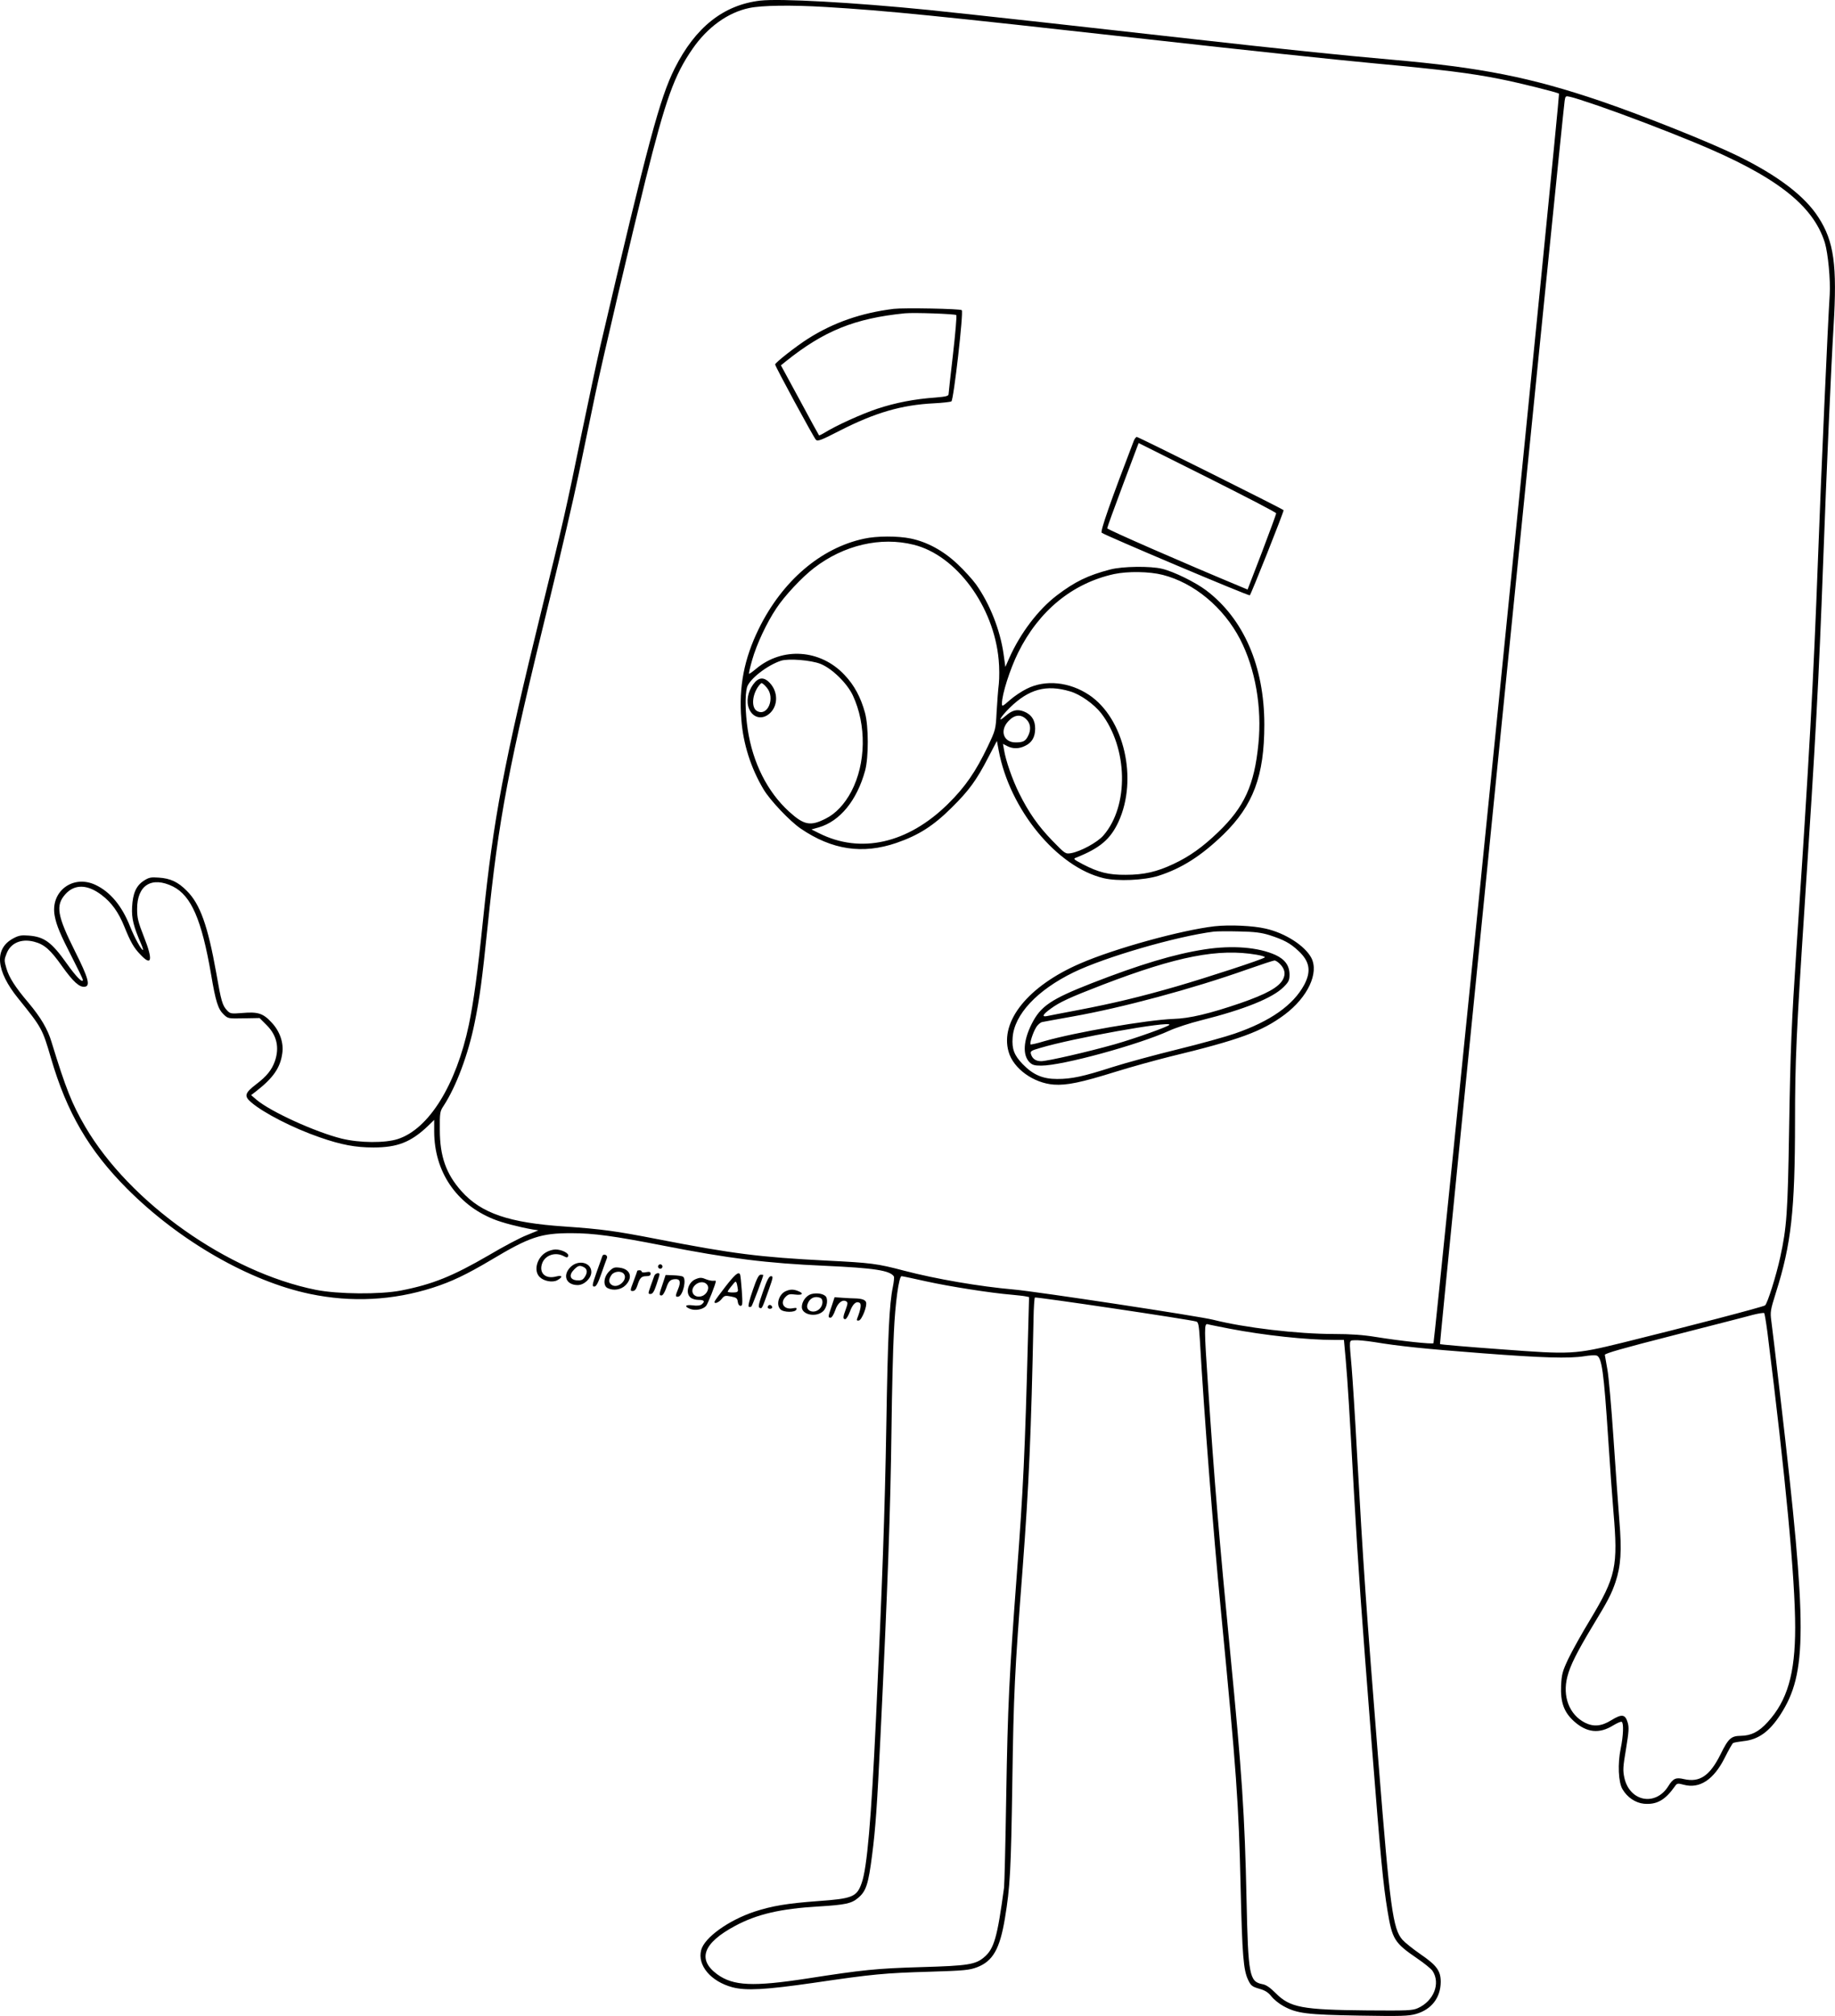 <?xml version="1.0" encoding="UTF-8"?>
<svg xmlns="http://www.w3.org/2000/svg" version="1.0" viewBox="0 0 1237.871 1359.663" preserveAspectRatio="xMidYMid meet">
  <g transform="translate(-73.097,1483.709) scale(0.1,-0.1)" fill="#000000" stroke="none">
    <path d="M5860 14833 c-248 -29 -438 -179 -578 -458 -100 -201 -178 -490 -502 -1875 -21 -91 -77 -354 -125 -585 -106 -518 -126 -604 -270 -1189 -255 -1039 -325 -1407 -395 -2087 -37 -362 -64 -558 -96 -713 -86 -407 -270 -703 -479 -771 -86 -28 -258 -27 -380 3 -177 44 -482 183 -575 263 l-35 30 35 27 c114 89 162 158 175 254 11 71 -16 150 -72 209 -57 62 -92 73 -197 64 -76 -6 -82 -5 -103 17 -32 34 -40 62 -73 252 -57 319 -109 466 -199 555 -59 60 -111 84 -189 89 -54 4 -67 1 -101 -21 -52 -34 -74 -85 -79 -178 -4 -76 10 -132 62 -251 9 -21 14 -38 11 -38 -11 0 -57 84 -86 157 -55 140 -134 235 -234 282 -153 72 -306 -45 -275 -209 12 -65 38 -126 119 -284 39 -76 71 -142 71 -147 0 -26 -46 21 -109 110 -102 144 -152 180 -256 188 -50 4 -68 1 -105 -19 -130 -70 -117 -219 34 -405 159 -197 163 -204 221 -403 107 -367 256 -622 514 -881 351 -351 826 -624 1234 -709 278 -58 558 -44 827 42 128 41 228 89 395 188 259 155 334 180 540 180 150 0 288 -19 620 -84 444 -87 700 -119 1090 -136 331 -15 440 -31 466 -72 3 -5 0 -37 -7 -71 -24 -116 -34 -321 -44 -932 -10 -585 -27 -1064 -70 -1985 -32 -679 -60 -1001 -96 -1102 -33 -95 -61 -106 -298 -123 -204 -15 -306 -32 -426 -71 -176 -59 -337 -175 -359 -259 -27 -103 65 -212 211 -251 92 -24 222 -17 548 30 401 59 477 66 785 75 233 7 266 11 317 30 107 41 154 124 188 330 35 211 41 321 50 921 9 599 15 730 70 1445 42 557 57 904 73 1677 1 75 6 140 9 144 6 6 1044 -148 1089 -162 14 -4 18 -26 24 -122 30 -525 90 -1287 141 -1817 107 -1108 121 -1308 134 -1875 11 -465 19 -560 51 -627 18 -38 27 -45 75 -59 40 -11 61 -25 83 -53 16 -20 52 -49 80 -64 91 -50 157 -58 512 -64 284 -5 332 -3 382 11 105 30 166 110 167 216 0 75 -27 112 -138 188 -49 34 -103 77 -120 96 -65 74 -84 213 -162 1196 -84 1058 -102 1319 -145 2090 -13 245 -30 504 -36 575 -17 197 -19 180 20 183 18 2 77 -4 130 -12 169 -28 340 -46 733 -76 404 -31 582 -36 686 -20 35 6 72 8 83 5 36 -12 49 -108 79 -565 11 -173 27 -393 35 -488 32 -371 17 -439 -157 -729 -56 -92 -122 -211 -147 -263 -40 -85 -45 -104 -49 -180 -5 -114 19 -181 88 -243 85 -76 170 -85 263 -27 27 16 53 28 58 24 14 -8 11 -94 -7 -180 -21 -101 -16 -227 12 -274 32 -55 87 -92 144 -98 87 -8 144 24 210 118 14 20 19 21 59 10 108 -29 203 34 278 184 25 50 50 94 55 97 6 4 37 9 69 13 101 10 175 63 250 178 182 282 182 581 3 2118 -30 261 -59 504 -64 539 -8 59 -6 72 31 190 103 324 129 553 129 1158 0 397 9 600 65 1453 74 1125 95 1507 125 2320 22 601 55 1344 70 1585 25 414 3 574 -102 736 -92 144 -274 282 -543 414 -190 93 -633 270 -925 370 -471 160 -806 227 -1415 280 -324 28 -771 75 -1305 135 -654 74 -1551 173 -1815 200 -511 51 -1000 78 -1135 63z m440 -43 c416 -25 732 -57 2194 -220 588 -66 1266 -138 1505 -160 464 -43 651 -66 851 -106 127 -25 389 -90 398 -99 7 -6 -839 -8417 -847 -8427 -7 -8 -222 15 -389 42 -85 14 -170 20 -281 20 -247 0 -602 42 -816 96 -94 24 -1195 191 -1345 204 -229 20 -527 71 -740 127 -182 48 -222 53 -523 68 -450 23 -633 46 -1142 145 -283 55 -370 67 -626 85 -374 25 -561 89 -694 237 -104 116 -147 235 -147 415 -1 115 1 125 25 161 85 130 167 348 210 562 34 166 50 287 87 645 77 748 136 1057 425 2235 68 278 154 647 190 820 36 173 86 414 111 535 48 231 245 1068 339 1447 137 547 194 707 318 886 100 145 238 245 382 275 84 18 284 21 515 7z m5215 -667 c187 -65 437 -160 655 -250 539 -223 791 -418 871 -672 22 -73 39 -254 33 -351 -13 -200 -58 -1210 -79 -1780 -31 -833 -59 -1342 -145 -2625 -34 -515 -41 -681 -50 -1230 -9 -560 -16 -656 -60 -858 -27 -124 -86 -311 -102 -324 -12 -10 -529 -145 -963 -252 -323 -79 -343 -80 -820 -44 -223 16 -408 32 -410 35 -4 4 829 8312 841 8386 5 32 7 33 37 26 18 -3 104 -31 192 -61z m-9617 -5265 c123 -62 193 -222 257 -593 31 -184 47 -234 85 -270 29 -28 31 -28 136 -26 l106 2 48 -48 c69 -69 87 -152 55 -244 -21 -58 -54 -100 -125 -154 -78 -60 -84 -80 -35 -122 83 -72 284 -175 464 -237 144 -50 240 -68 361 -68 163 0 253 36 368 145 l42 41 0 -79 c1 -270 148 -488 399 -590 58 -24 174 -54 265 -70 l39 -6 -80 -33 c-44 -17 -159 -78 -255 -135 -243 -141 -378 -196 -593 -238 -140 -27 -424 -25 -574 5 -592 119 -1254 587 -1555 1100 -90 154 -131 257 -227 570 -26 88 -73 167 -156 266 -89 105 -131 170 -149 233 -15 51 -15 58 1 98 27 72 99 103 185 81 70 -18 110 -53 190 -166 75 -105 117 -143 153 -138 39 5 25 58 -67 241 -119 238 -131 307 -65 382 62 70 149 69 245 -4 67 -50 115 -117 154 -214 42 -104 64 -143 109 -189 76 -81 85 -36 24 118 -40 102 -47 129 -47 189 -1 162 98 224 242 153z m5081 -2663 c153 -34 439 -79 576 -90 39 -4 81 -8 94 -11 l24 -5 -7 -257 c-21 -800 -32 -1033 -76 -1617 -51 -680 -61 -886 -71 -1485 -5 -322 -12 -603 -15 -625 -45 -334 -67 -412 -134 -468 -58 -50 -111 -58 -425 -67 -303 -9 -391 -18 -770 -77 -364 -56 -497 -50 -605 28 -137 100 -97 211 120 327 147 79 306 116 562 131 182 11 224 20 268 58 54 45 69 93 94 288 23 177 34 334 56 790 49 1013 68 1528 75 2090 3 248 10 538 16 645 9 200 34 380 52 380 6 0 80 -16 166 -35z m5675 -345 c122 -974 187 -1660 187 -1990 0 -312 -53 -493 -186 -638 -59 -65 -111 -91 -180 -92 -66 -1 -84 -16 -138 -126 -72 -144 -140 -190 -246 -166 -55 13 -73 5 -106 -48 -86 -137 -260 -104 -296 56 -11 51 -10 72 11 196 19 116 21 145 11 178 -16 55 -39 59 -109 16 -67 -42 -121 -47 -180 -17 -105 54 -152 177 -118 309 19 76 65 167 172 345 101 166 126 214 153 294 36 108 43 210 26 414 -8 101 -26 354 -40 561 -14 207 -32 414 -41 460 -8 46 -16 89 -17 97 -1 10 122 45 463 132 256 66 497 127 535 138 39 10 73 15 77 12 3 -3 13 -62 22 -131z m-3629 26 c233 -45 522 -76 706 -76 l66 0 12 -132 c14 -163 24 -325 56 -903 30 -524 46 -751 120 -1700 61 -775 76 -931 106 -1115 32 -193 46 -216 201 -322 47 -32 94 -70 103 -84 55 -84 8 -203 -100 -251 -36 -16 -70 -17 -340 -15 -442 4 -521 19 -619 117 -37 37 -64 56 -89 60 -88 17 -96 59 -107 570 -12 573 -31 852 -110 1665 -73 752 -108 1167 -150 1805 -26 382 -26 418 -2 411 9 -3 76 -16 147 -30z M6760 12754 c-219 -27 -406 -92 -578 -201 -79 -50 -222 -162 -222 -174 0 -13 259 -491 275 -508 12 -12 36 -3 162 62 238 121 415 173 635 184 58 3 111 9 117 13 15 9 83 602 70 615 -10 10 -391 17 -459 9z m422 -42 c4 -4 -6 -122 -22 -262 -16 -140 -30 -262 -30 -271 0 -13 -17 -17 -87 -23 -143 -10 -271 -35 -395 -76 -107 -36 -273 -111 -356 -162 -18 -11 -35 -19 -36 -17 -2 2 -61 109 -130 238 l-127 234 32 26 c258 207 466 291 804 325 61 6 339 -4 347 -12z M8379 11863 c-156 -407 -227 -609 -216 -619 18 -16 987 -426 999 -422 7 3 228 558 228 574 0 6 -979 494 -990 494 -6 0 -15 -12 -21 -27z m961 -488 c0 -5 -43 -123 -96 -262 l-97 -252 -36 15 c-404 168 -911 390 -911 398 0 6 48 138 106 293 l106 282 464 -232 c255 -128 464 -236 464 -242z M6560 11204 c-292 -62 -553 -286 -711 -609 -98 -201 -135 -389 -117 -610 12 -165 65 -330 150 -472 44 -74 178 -215 250 -264 211 -144 418 -175 646 -97 150 52 248 114 373 238 118 117 167 184 249 343 l56 107 12 -64 c74 -399 394 -788 709 -862 94 -22 272 -14 368 16 157 50 289 134 439 279 201 196 276 395 276 741 0 393 -139 714 -393 906 -72 54 -217 126 -297 145 -77 19 -268 17 -350 -5 -150 -39 -238 -82 -359 -174 -126 -96 -247 -255 -322 -424 l-26 -59 -12 87 c-23 162 -93 339 -186 470 -24 33 -80 95 -125 137 -94 89 -204 149 -315 172 -87 18 -229 18 -315 -1z m335 -41 c287 -71 541 -416 573 -777 5 -50 5 -122 1 -161 -5 -38 -11 -124 -15 -190 -6 -119 -7 -121 -60 -233 -80 -168 -152 -273 -268 -387 -271 -267 -590 -339 -871 -197 l-50 25 50 14 c143 42 257 182 312 383 24 89 24 299 -1 390 -28 103 -72 186 -138 255 -162 173 -419 191 -597 41 -24 -20 -45 -35 -47 -33 -3 2 7 44 21 93 30 106 98 251 163 348 55 84 174 211 254 272 201 155 450 213 673 157z m1679 -203 c212 -54 411 -219 523 -435 102 -198 148 -459 123 -705 -27 -278 -95 -426 -271 -595 -106 -102 -195 -165 -302 -215 -112 -53 -200 -73 -322 -73 -115 -1 -183 16 -289 71 -64 34 -67 37 -45 45 160 64 230 123 285 241 133 289 38 698 -198 856 -132 88 -294 105 -420 42 -35 -17 -87 -52 -115 -77 -49 -43 -53 -45 -53 -23 0 63 54 231 109 343 140 283 366 468 646 530 93 20 239 18 329 -5z m-2309 -600 c77 -30 180 -130 219 -213 93 -199 89 -459 -10 -648 -45 -85 -105 -149 -171 -182 -105 -54 -148 -46 -251 48 -145 133 -243 328 -277 552 -17 114 -19 233 -5 284 15 55 137 150 230 180 50 16 201 4 265 -21z m1685 -186 c69 -20 161 -86 209 -147 181 -235 189 -624 16 -824 -40 -47 -155 -109 -219 -120 -38 -6 -39 -5 -125 83 -97 100 -161 192 -225 321 -45 90 -91 222 -102 293 l-7 40 29 -15 c37 -19 78 -19 119 1 46 21 69 59 69 116 1 57 -25 97 -77 117 -45 17 -77 9 -122 -30 -60 -53 -38 -10 28 55 129 126 246 158 407 110z m-295 -189 c29 -28 33 -71 10 -114 -17 -33 -33 -41 -83 -41 -82 0 -109 80 -48 144 41 44 85 48 121 11z M5811 10220 c-36 -50 -47 -116 -27 -163 27 -65 94 -77 144 -27 53 53 51 144 -5 202 -40 42 -76 38 -112 -12z m93 -21 c58 -69 6 -196 -65 -158 -37 19 -37 95 1 157 11 17 24 32 29 32 5 0 21 -14 35 -31z M8925 8590 c-225 -26 -675 -150 -907 -251 -350 -151 -543 -389 -483 -596 32 -113 168 -211 305 -221 87 -6 184 14 418 87 103 32 266 77 362 101 472 114 624 170 777 284 156 117 233 281 180 383 -43 81 -175 167 -308 197 -85 20 -243 27 -344 16z m370 -60 c96 -31 140 -54 196 -107 76 -71 86 -137 38 -228 -74 -137 -228 -246 -469 -329 -57 -20 -229 -68 -384 -106 -155 -38 -353 -92 -441 -120 -199 -64 -275 -80 -373 -80 -97 0 -162 28 -232 100 -57 59 -74 102 -68 179 11 156 165 320 411 440 212 103 694 243 947 275 19 2 96 3 170 1 105 -2 150 -8 205 -25z M8857 8434 c-202 -31 -438 -102 -761 -228 -276 -108 -345 -155 -405 -274 -57 -113 -63 -211 -15 -259 19 -19 34 -23 79 -23 143 0 657 141 865 236 41 19 138 51 215 70 291 73 481 150 555 224 34 34 40 46 40 83 0 61 -30 103 -94 133 -116 53 -293 67 -479 38z m351 -36 c35 -6 60 -14 55 -18 -13 -13 -390 -136 -593 -195 -245 -71 -434 -116 -665 -160 -104 -20 -200 -38 -212 -41 -37 -7 -27 12 26 50 61 45 129 76 352 162 501 192 780 246 1037 202z m157 -62 c33 -33 40 -67 21 -104 -28 -53 -110 -99 -289 -161 -205 -70 -341 -103 -451 -106 -179 -7 -661 -90 -870 -150 -48 -15 -90 -24 -93 -22 -7 8 16 80 37 114 10 18 30 35 42 37 13 3 104 19 203 37 334 59 808 186 1180 318 94 33 176 60 183 60 7 1 24 -10 37 -23z m-745 -410 c0 -10 -226 -91 -369 -132 -177 -50 -453 -114 -497 -114 -36 0 -59 17 -68 47 -6 20 -1 24 61 42 224 67 873 183 873 157z M4413 6390 c-62 -37 -84 -127 -40 -167 28 -27 85 -37 116 -21 41 22 37 37 -6 26 -75 -20 -120 26 -93 93 22 52 88 73 142 45 23 -12 27 -12 32 0 7 18 -43 44 -86 44 -18 0 -47 -9 -65 -20z M4795 6367 c-2 -6 -20 -56 -39 -109 -31 -88 -32 -98 -16 -98 13 0 25 22 48 88 17 48 33 94 37 103 4 10 0 19 -10 23 -9 3 -18 0 -20 -7z M4579 6291 c-55 -56 -29 -121 49 -121 44 0 92 46 92 88 0 65 -88 86 -141 33z m92 -1 c23 -13 24 -38 3 -68 -12 -18 -24 -22 -52 -20 -47 4 -55 36 -18 73 28 28 38 30 67 15z M5170 6295 c0 -8 7 -15 15 -15 8 0 15 7 15 15 0 8 -7 15 -15 15 -8 0 -15 -7 -15 -15z M4840 6262 c-37 -37 -42 -95 -11 -112 39 -20 91 -12 122 19 51 52 33 108 -38 118 -37 5 -46 2 -73 -25z m99 -16 c30 -36 -34 -100 -78 -77 -25 14 -27 38 -5 69 17 25 65 30 83 8z M5030 6266 c0 -2 -11 -33 -25 -70 -24 -63 -24 -66 -6 -66 14 0 23 11 32 38 16 51 27 62 60 62 20 0 29 5 29 16 0 13 -7 15 -30 11 -17 -4 -30 -2 -30 3 0 6 -7 10 -15 10 -8 0 -15 -2 -15 -4z M5145 6233 c-4 -10 -15 -42 -25 -70 -18 -52 -18 -53 0 -53 13 0 24 16 39 62 12 34 21 66 21 70 0 15 -28 8 -35 -9z M5625 6160 c-38 -49 -71 -94 -73 -100 -7 -21 27 -9 47 16 18 23 24 25 63 17 37 -7 43 -12 46 -36 2 -16 9 -27 19 -27 13 0 14 14 8 103 -4 56 -9 105 -12 110 -11 18 -33 0 -98 -83z m84 -22 c1 -14 -7 -18 -34 -18 -19 0 -35 2 -35 6 0 3 12 21 28 40 26 33 27 33 34 12 3 -13 6 -31 7 -40z M5201 6177 c-25 -72 -25 -77 -7 -77 8 0 21 21 31 49 16 49 29 61 66 61 28 0 33 -22 15 -65 -20 -48 -20 -57 1 -53 31 6 57 118 31 135 -7 4 -36 8 -65 9 l-52 2 -20 -61z M5809 6135 c-22 -62 -33 -108 -27 -111 5 -4 14 -2 18 2 7 7 80 201 80 212 0 1 -8 2 -17 2 -14 0 -27 -26 -54 -105z M5878 6126 c-30 -86 -34 -105 -22 -110 16 -6 15 -7 63 128 27 77 29 86 13 86 -13 0 -27 -25 -54 -104z M5424 6210 c-50 -20 -71 -92 -36 -123 10 -10 35 -17 55 -17 39 0 46 -10 22 -30 -10 -8 -31 -11 -60 -7 -51 7 -61 -7 -18 -24 35 -13 85 -4 107 20 12 14 66 150 66 168 0 3 -8 3 -17 2 -10 -1 -31 3 -46 9 -33 14 -44 14 -73 2z m76 -36 c20 -23 1 -66 -33 -78 -54 -19 -88 33 -48 73 25 25 63 27 81 5z M6034 6130 c-48 -19 -71 -92 -38 -124 20 -21 100 -22 107 -1 5 11 0 13 -22 9 -61 -13 -92 35 -50 77 18 18 29 20 65 15 49 -6 60 8 18 24 -30 12 -51 12 -80 0z M6203 6109 c-34 -10 -63 -50 -63 -87 0 -54 100 -72 145 -27 27 27 34 85 13 102 -21 17 -61 21 -95 12z m61 -25 c22 -9 20 -50 -4 -74 -37 -37 -97 -15 -82 30 13 41 48 59 86 44z M6341 6027 c-25 -72 -25 -77 -7 -77 8 0 21 21 31 49 16 50 49 77 75 61 11 -7 10 -16 -3 -52 -20 -53 -21 -68 -4 -68 7 0 21 23 31 50 19 53 43 74 66 60 13 -8 8 -42 -17 -107 -4 -11 -1 -14 12 -12 20 4 58 100 48 124 -5 16 -31 24 -73 25 -14 0 -51 2 -82 4 l-57 4 -20 -61z M5916 6033 c-11 -11 -6 -23 9 -23 8 0 15 4 15 9 0 13 -16 22 -24 14z"></path>
  </g>
</svg>

